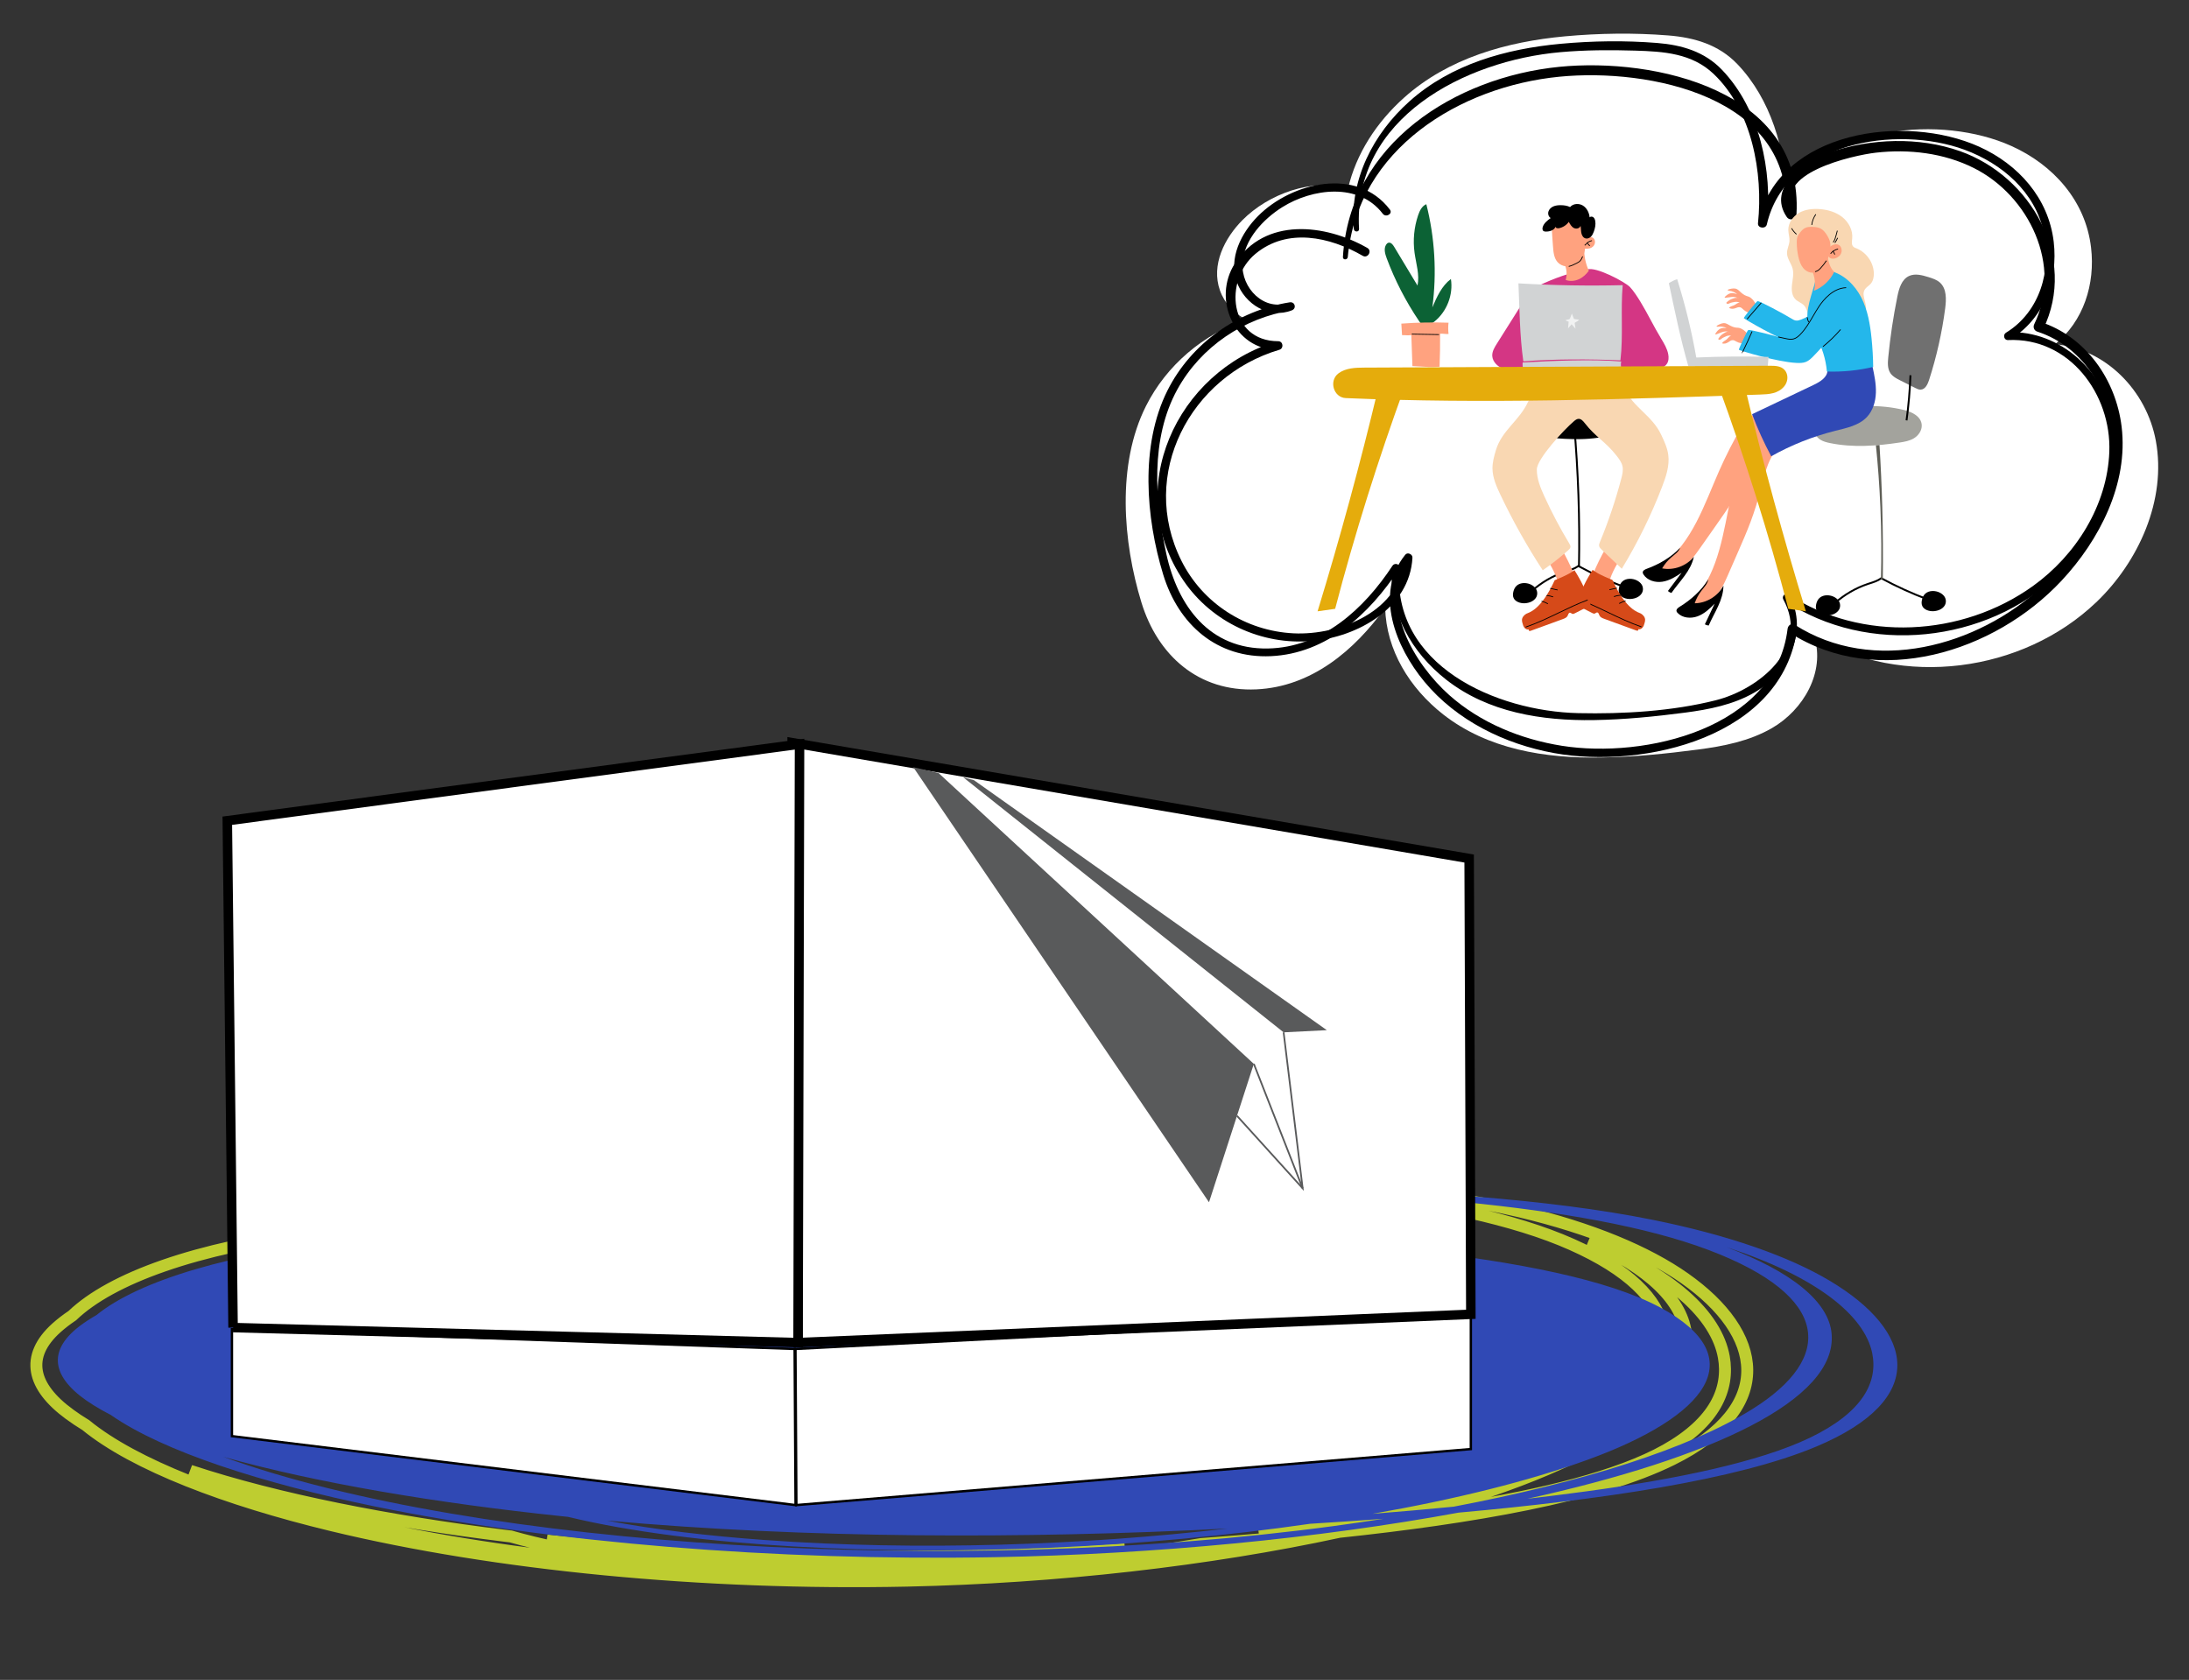 <?xml version="1.0" encoding="UTF-8"?>
<svg id="b" data-name="Ebene 2" xmlns="http://www.w3.org/2000/svg" xmlns:xlink="http://www.w3.org/1999/xlink" viewBox="0 0 732.534 562.252">
  <rect x="0" y="0" width="732.534" height="562.252" fill="#333333" stroke="none"/>
  <defs>
    <clipPath id="d">
      <rect width="732.534" height="562.252" fill="none"/>
    </clipPath>
  </defs>
  <g id="c" data-name="Cube neu">
    <g clip-path="url(#d)">
      <path id="e" data-name="vollfläche" d="M701.45,201.608c-24.736,23.567-64.875,28.727-94.315,11.442,3.687,11.882-3.551,24.524-14.205,30.669-7.542,4.34-16.176,6.04-24.69,7.148-10.79,1.426-21.716,2.504-32.597,2.671-18.529.303-37.741-2.716-52.688-14.417-11.215-8.802-19.076-21.504-19.424-35.723-10.304,14.356-24.736,26.496-43.113,27.33-19.273.88-32.992-11.275-38.454-29.106-6.238-20.366-8.286-46.148,1.502-65.679,6.905-13.779,19.257-24.113,33.644-29.015-4.006-1.806-7.314-5.372-8.862-9.727-3.035-8.544,1.563-17.528,7.542-23.552,8.726-8.786,23.43-14.128,35.312-10.516,2.702-11.715,9.606-22.262,18.772-30.457,14.812-13.263,34.388-18.711,53.812-20.517,11.382-1.047,23.142-1.214,34.539-.304,8.817.713,16.92,3.065,23.188,9.621,11.124,11.639,16.147,28.605,16.45,44.752,13.249-24.402,51.855-27.908,75.255-17.36,14.007,6.313,24.796,18.347,26.632,33.932,1.472,12.262-2.519,24.736-12.049,32.415,16.981,1.518,30.639,15.555,33.735,32.324,3.657,19.789-5.797,40.548-19.986,54.07Z" fill="#fff"/>
      <path id="f" data-name="grünes Rundes" d="M23.28,473.361c1.675,1.228,3.486,2.434,5.429,3.619,16.352,13.372,47.047,24.995,82.343,33.519,54.71,13.206,124.342,19.974,192.522,18.537,50.063-1.055,101.086-6.921,144.581-16.326,44.031-4.667,86.431-11.883,111.361-24.215,35.363-17.511,30.382-42.246,4.29-60.624-12.466-8.792-31.097-16.702-55.313-22.438-16.464-3.901-35.028-6.559-54.419-8.416-50.889-6.14-109.173-7.079-163.502-5.093-29.466.433-58.686,1.726-86.878,4.182-31.544,2.752-60.964,7.138-87.347,13.364-1.362.325-1.675.809-1.296,1.228-2.792.549-5.54,1.113-8.265,1.69-.335.036-.648.08-.961.116-40.211,5.006-68.582,15.344-81.605,27.812-1.989,1.344-3.775,2.716-5.339,4.125-10.633,9.572-8.243,19.685,4.4,28.918ZM376.289,518.532c-45.35,6.14-96.217,8.272-143.978,4.219-17.581-1.488-34.492-3.821-49.258-7.13,62.148,6.574,129.166,6.776,193.236,2.911ZM409.127,517.651c-116.187,18.407-266.577,8.365-345.479-25.385,29.331,9.709,67.174,17.049,105.151,21.73.693.086,1.408.173,2.1.253h.023c39.474,11.241,98.271,13.921,149.361,11.364,28.237-1.409,55.983-4.443,81.628-8.813,7.55-.556,15.213-1.163,22.92-1.835-5.138.946-10.388,1.842-15.704,2.687ZM576.875,454.203c1.876,10.641-2.882,21.773-19.48,31.135-15.75,8.878-41.53,15.12-69.498,19.577-6.01.961-12.131,1.864-18.341,2.723,57.122-14.809,96.506-36.156,94.696-60.464-.849-11.66-12.353-22.72-32.704-31.699,27.812,10.67,42.846,24.887,45.327,38.728ZM154.681,406.626c41.752-6.393,86.811-10.525,132.719-12.244,3.484-.058,6.992-.101,10.477-.137,31.342-.289,62.774.26,93.937,1.337,19.323.665,38.915,1.625,57.748,3.352,30.024,3.468,57.055,8.98,76.355,17.554,38.201,16.983,39.229,39.5,13.672,58.29-19.703,14.491-52.854,26.779-92.999,35.759-8.288.961-16.71,1.828-25.243,2.615,25.78-5.303,48.721-12.006,66.929-19.787,37.218-15.893,51.626-37.427,22.651-55.784-32.482-20.588-114.177-25.833-178.537-29.019-38.847-1.929-78.255-2.622-117.505-2.03-25.69.39-52.365,1.084-77.898,2.955,5.92-1.012,11.839-1.965,17.693-2.861Z" fill="none" stroke="#becd30" stroke-miterlimit="10" stroke-width="4"/>
      <path id="g" data-name="blaues Rundes" d="M31.304,470.321c1.801,1.122,3.748,2.224,5.837,3.307,17.581,12.218,50.583,22.838,88.532,30.626,58.822,12.066,133.688,18.25,206.992,16.937,53.826-.964,108.684-6.323,155.449-14.917,47.34-4.264,92.928-10.858,119.732-22.125,38.022-15.999,32.665-38.6,4.613-55.391-13.403-8.033-33.435-15.26-59.471-20.501-17.702-3.564-37.66-5.993-58.509-7.69-54.714-5.61-117.379-6.468-175.792-4.653-31.68.396-63.097,1.577-93.408,3.821-33.914,2.515-65.547,6.522-93.913,12.211-1.465.297-1.801.739-1.393,1.122-3.002.502-5.957,1.017-8.886,1.544-.36.033-.697.073-1.033.106-43.233,4.574-73.737,14.02-87.739,25.412-2.138,1.228-4.059,2.482-5.741,3.769-11.432,8.746-8.863,17.986,4.731,26.422ZM410.846,511.593c-48.758,5.61-103.449,7.558-154.8,3.855-18.903-1.36-37.084-3.491-52.96-6.514,66.819,6.006,138.875,6.191,207.76,2.66ZM446.153,510.788c-124.92,16.818-286.613,7.643-371.447-23.194,31.536,8.871,72.223,15.577,113.055,19.854.745.079,1.514.158,2.258.231h.025c42.441,10.27,105.657,12.719,160.588,10.383,30.36-1.287,60.191-4.06,87.764-8.053,8.118-.508,16.357-1.063,24.642-1.677-5.524.865-11.168,1.683-16.885,2.455ZM626.509,452.816c2.017,9.723-3.098,19.894-20.945,28.448-16.934,8.112-44.651,13.815-74.721,17.887-6.462.878-13.042,1.703-19.719,2.488,61.415-13.531,103.759-33.035,101.814-55.246-.912-10.653-13.282-20.759-35.162-28.963,29.902,9.749,46.067,22.739,48.734,35.386ZM172.582,409.345c44.891-5.841,93.336-9.617,142.695-11.188,3.746-.053,7.518-.092,11.265-.125,33.698-.264,67.492.238,100.998,1.221,20.776.607,41.84,1.485,62.088,3.062,32.281,3.168,61.343,8.205,82.095,16.039,41.072,15.518,42.178,36.091,14.7,53.259-21.184,13.241-56.827,24.468-99.989,32.672-8.911.878-17.966,1.67-27.14,2.389,27.717-4.845,52.383-10.97,71.959-18.079,40.015-14.521,55.507-34.197,24.354-50.969-34.923-18.811-122.758-23.603-191.956-26.514-41.767-1.762-84.136-2.396-126.337-1.855-27.621.356-56.301.99-83.753,2.7,6.365-.924,12.729-1.795,19.023-2.614Z" fill="#3049b5"/>
      <g id="h" data-name="Cube">
        <polygon points="266.506 503.741 492.206 484.999 492.206 439.891 266.197 451.492 266.506 503.741" fill="#fff" stroke="#000" stroke-miterlimit="10" stroke-width=".795"/>
        <polygon points="77.619 444.905 77.619 480.669 266.224 503.741 265.915 451.492 77.619 444.905" fill="#fff" stroke="#000" stroke-miterlimit="10" stroke-width=".795"/>
        <g id="i" data-name="c">
          <path d="M491.641,287.352c-75.515-12.927-151.029-25.854-226.544-38.78.655,66.934,1.312,133.868,1.967,200.801,75.047-3.161,150.094-6.321,225.142-9.482-.188-50.846-.376-101.693-.565-152.539Z" fill="#fff" stroke="#000" stroke-miterlimit="10" stroke-width="3.178"/>
          <path d="M77.995,444.34c63.024,1.679,126.048,3.358,189.072,5.037.165-66.77.329-133.54.494-200.309-63.831,8.541-127.662,17.081-191.493,25.622.642,56.55,1.284,113.101,1.927,169.651Z" fill="#fff" stroke="#000" stroke-miterlimit="10" stroke-width="3.178"/>
          <g>
            <path d="M305.626,256.78c32.986,48.538,65.974,97.076,98.96,145.615l9.364-28.921,5.635-17.4c-35.166-32.445-70.331-64.891-105.497-97.336-2.82-.651-5.643-1.304-8.463-1.955v-.003Z" fill="#595a5b"/>
            <path d="M322.348,260.172c35.734,28.449,71.468,56.901,107.204,85.349l14.46-.728c-39.367-27.893-78.733-55.789-118.1-83.681-1.187-.312-2.374-.625-3.564-.937v-.003Z" fill="#595a5b"/>
            <polyline points="413.95 373.471 435.927 397.73 429.552 345.522" fill="none" stroke="#595a5b" stroke-miterlimit="10" stroke-width=".572"/>
            <line x1="419.585" y1="356.071" x2="435.927" y2="397.73" fill="none" stroke="#595a5b" stroke-miterlimit="10" stroke-width=".572"/>
          </g>
        </g>
      </g>
      <g>
        <g id="j" data-name="große Wolke">
          <path d="M451.027,86.024c3.269-36.154,37.49-57.065,70.798-60.346,30.012-2.956,78.159,6.632,75.847,46.034,1.089-.295,2.178-.59,3.266-.885-8.585-12.704,19.249-18.867,26.795-19.726,11.107-1.263,22.734.091,32.803,5.139,18.551,9.302,29.721,32.727,20.221,52.243-.497,1.021-.085,2.159,1.025,2.519,16.064,5.208,25.579,21.598,25.282,38.056-.326,18.079-10.667,35.2-23.653,47.209-21.783,20.144-56.451,29.69-82.831,12.83-1.111-.71-2.239.257-2.372,1.361-4.04,33.435-47.832,43.554-75.531,39.156-13.738-2.181-27.243-7.676-37.711-16.985-11.373-10.114-24.16-30.611-12.708-44.994-.798-.33-1.595-.661-2.393-.991-.755,17.776-21.636,26.096-36.996,25.328-15.985-.8-30.361-9.948-37.527-24.315-14.371-28.813,2.911-61.712,32.789-70.592,1.561-.464,1.284-2.862-.388-2.863-16.415-.014-18.307-20.381-7.618-29.243,10.649-8.829,24.902-5.726,35.905.657,1.703.988,3.248-1.66,1.541-2.637-14.063-8.048-34.268-10.385-44.319,5.191-7.626,11.817-.337,28.957,14.491,28.947-.129-.954-.258-1.909-.388-2.863-33.65,10.056-51.991,49.695-31.279,80.105,9.522,13.98,26.12,21.648,42.962,20.177,15.195-1.327,32.73-11.023,33.631-27.891.061-1.146-1.627-1.941-2.393-.991-10.532,13.071-3.104,31.033,6.361,42.469,10.808,13.059,26.935,20.929,43.416,23.927,30.093,5.473,76.688-5.404,81.31-41.591-.791.454-1.582.908-2.372,1.361,29.292,18.743,68.448,6.553,90.875-17.446,12.698-13.588,22.433-32.481,20.123-51.556-1.907-15.744-11.952-30.153-27.293-35.123.342.839.683,1.679,1.025,2.518,11.608-23.862-4.11-51.24-27.778-59.609-13.859-4.901-29.74-4.286-43.594.343-8.288,2.769-21.176,11.686-14.435,21.648.984,1.454,3.163.888,3.266-.885,2.405-41.45-47.419-52.531-79.353-49.345-34.867,3.479-70.18,25.697-72.424,63.656-.062,1.054,1.533,1.029,1.626,0h0Z"/>
          <path d="M454.8,76.63c-2.165-37.152,35.539-56.34,67.356-59.167,8.3-.737,16.652-.775,24.975-.523,9.578.29,19.027.866,26.326,7.806,12.821,12.191,16.617,33.126,14.844,49.962-.179,1.695,2.586,2.041,2.962.401,6.327-27.599,43.422-33.384,66.176-24.982,12.538,4.629,23.592,14.099,26.48,27.615,2.7,12.636-1.222,26.64-12.636,33.615-1.072.655-.687,2.527.667,2.462,20.527-.987,34.663,18.148,33.917,37.441-.694,17.941-11.221,34.6-25.588,44.905-23.697,16.998-57.247,18.834-81.838,2.775-1.065-.695-2.238.65-1.674,1.674,9.035,16.419-8.35,30.161-22.569,33.756-14.565,3.683-31.035,4.65-46.023,4.316-27.43-.61-62.616-15.89-59.898-48.76.106-1.284-1.657-1.542-2.267-.614-9.472,14.42-23.515,27.407-41.73,27.736-19.476.352-30.157-14.143-33.973-31.661-3.878-17.805-5.397-38.569,3.699-55.074,7.888-14.313,22.287-23.934,38.319-26.451-.246-.89-.491-1.781-.737-2.671-8.484,3.344-16.331-4.803-15.774-13.149.527-7.896,6.907-14.695,13.281-18.696,10.045-6.305,25.621-8.332,33.636,2.189,1.061,1.393,3.457.021,2.381-1.391-10.96-14.395-32.881-9.16-44.139,2.184-5.602,5.645-9.914,14.074-7.065,22.079,2.66,7.474,10.808,12.456,18.416,9.455,1.667-.657,1.032-2.95-.737-2.671-17.379,2.733-32.992,13.721-40.921,29.546-9.176,18.313-7.251,42.488-1.403,61.588,5.12,16.724,17.979,28.118,36.05,27.292,18.699-.855,33.037-14.175,42.797-29.077-.756-.205-1.511-.409-2.267-.614-1.217,14.963,6.545,28.49,18.123,37.564,14.007,10.978,32.03,13.798,49.394,13.522,10.205-.163,20.454-1.175,30.569-2.502,7.993-1.048,16.09-2.633,23.152-6.704,11.109-6.404,18.249-20.328,11.798-32.426-.558.558-1.116,1.116-1.674,1.674,27.846,18.559,67.533,14.221,91.635-8.746,13.308-12.681,22.179-32.135,18.744-50.701-3.148-17.011-17.895-31.048-35.636-30.43l.667,2.462c11.34-6.805,16.169-19.881,14.643-32.741-1.734-14.607-11.838-25.894-24.975-31.815-24.532-11.057-66.904-5.646-73.93,25.226.987.134,1.975.267,2.962.401,1.833-17.626-2.423-38.119-15.032-51.31-5.876-6.147-13.473-8.353-21.745-9.02-10.69-.861-21.71-.706-32.383.287-18.214,1.693-36.572,6.803-50.467,19.229-12.157,10.872-20.073,26.203-18.639,42.736.096,1.108,1.817,1.135,1.751,0h0Z"/>
        </g>
        <g id="k" data-name="Menschen">
          <path d="M637.163,137.22c-8.049-1.938-16.585-1.718-24.614.635-2.431.713-5.207,2.079-5.632,4.719-.299,1.861.81,3.72,2.336,4.642.955.577,2.047.851,3.131,1.075,7.632,1.578,15.554.996,23.3-.175,1.667-.252,3.376-.547,4.841-1.451,1.465-.904,2.651-2.559,2.575-4.343-.124-2.934-3.254-4.457-5.937-5.103Z" fill="#a3a39d"/>
          <path d="M645.351,92.747c-2.139-.664-4.523-1.316-6.545-.354-2.458,1.169-3.322,4.177-3.864,6.845-1.369,6.736-2.39,13.543-3.055,20.385-.175,1.795-.287,3.751.713,5.252.77,1.155,2.066,1.826,3.306,2.45,1.68.845,3.36,1.689,5.04,2.534.562.283,1.155.572,1.784.551,1.518-.052,2.345-1.756,2.811-3.201,2.524-7.818,4.335-15.867,5.403-24.013.396-3.022.516-6.549-1.737-8.602-1.062-.968-2.483-1.421-3.855-1.847Z" fill="#707070"/>
          <path d="M649.39,198.49c-1.553-.918-3.846-.975-5.134.227-.581.542-.902,1.27-1.077,2.005-.169.706-.209,1.465.108,2.129.589,1.233,2.261,1.788,3.755,1.713,1.523-.076,3.088-.75,3.775-1.972.505-.898.466-2.026-.102-2.894-.321-.492-.794-.895-1.325-1.208Z"/>
          <path d="M638.323,140.736l-.623-.085c.678-4.979,1.117-10.048,1.304-15.068l.628.023c-.187,5.04-.628,10.13-1.309,15.129Z"/>
          <path d="M613.392,203.254c-.425-.477-.098-1.154.414-1.614,3.211-2.879,7.07-5.124,11.159-6.491.244-.082.49-.161.737-.24,1.277-.411,2.597-.835,3.65-1.636l.162-.123.178.097c4.994,2.716,10.225,5.102,15.549,7.091l-.22.589c-5.289-1.976-10.487-4.342-15.453-7.032-1.105.786-2.409,1.206-3.673,1.612-.244.078-.488.157-.73.238-4.008,1.341-7.79,3.541-10.939,6.363-.271.243-.487.59-.365.728l-.469.418Z"/>
          <path d="M614.007,199.916c-1.553-.917-3.846-.975-5.134.227-.581.542-.902,1.27-1.077,2.005-.169.706-.209,1.465.108,2.129.589,1.233,2.261,1.788,3.755,1.713,1.523-.076,3.088-.751,3.775-1.972.505-.899.466-2.026-.102-2.894-.321-.492-.795-.895-1.325-1.208Z"/>
          <path d="M630.072,193.8l-.629-.012c.202-7.501.174-15.484-.177-23.894-.306-7.309-.828-14.27-1.501-20.852.399-.033.798-.066,1.196-.099.419,6.768.738,13.748.933,20.93.224,8.235.273,16.217.178,23.927Z" fill="#5e5e56"/>
          <g>
            <path d="M512.641,195.83c-1.553-.918-3.846-.975-5.134.227-.581.542-.902,1.27-1.077,2.005-.169.706-.209,1.465.108,2.129.589,1.233,2.261,1.787,3.755,1.713,1.523-.076,3.088-.751,3.775-1.972.505-.899.466-2.026-.102-2.894-.321-.492-.794-.895-1.325-1.208Z"/>
            <path d="M548.024,194.404c-1.553-.917-3.846-.975-5.134.227-.581.542-.902,1.27-1.077,2.005-.169.706-.209,1.465.108,2.129.589,1.233,2.261,1.788,3.755,1.713,1.523-.076,3.088-.75,3.775-1.972.505-.898.466-2.026-.102-2.894-.321-.491-.794-.895-1.325-1.208Z"/>
            <path d="M528.706,189.715l-.629-.012c.314-15.867-.239-31.93-1.642-47.741l.626-.055c1.405,15.834,1.958,31.919,1.644,47.808Z"/>
            <path d="M512.026,199.168c-.425-.477-.098-1.154.414-1.614,3.211-2.879,7.069-5.123,11.159-6.491.244-.082.49-.161.738-.24,1.276-.411,2.597-.835,3.65-1.636l.162-.123.178.097c4.994,2.716,10.225,5.102,15.549,7.091l-.22.589c-5.289-1.976-10.487-4.342-15.453-7.032-1.105.786-2.409,1.206-3.673,1.612-.244.079-.489.157-.731.238-4.008,1.341-7.791,3.541-10.938,6.363-.271.243-.487.59-.365.728l-.469.418Z"/>
            <path d="M544.197,136.017c-3.132-2.501-7.24-3.422-11.233-3.763-4.255-.363-8.558-.15-12.756.632-2.592.483-5.177,1.195-7.456,2.522-2.186,1.272-4.203,3.527-3.818,6.027.265,1.721,1.646,3.105,3.224,3.84,1.578.735,3.346.929,5.079,1.1,8.515.839,17.407,1.297,25.335-1.923,1.757-.714,3.635-1.843,3.997-3.705.354-1.822-.922-3.572-2.372-4.73Z"/>
          </g>
          <path d="M579.298,166.023c-2.579,11.858-3.98,24.748-11.873,33.967-.547.639-1.058,1.762-.316,2.16.205.11.449.11.681.098,2.106-.103,4.171-.924,5.774-2.295,2.197-1.879,3.424-4.623,4.583-7.272l3.526-8.065c1.447-3.31,2.896-6.622,4.162-10.006,1.304-3.485,2.414-7.043,3.345-10.645.737-2.851,1.366-5.744,2.462-8.478,1.228-3.064,3.016-5.866,4.794-8.647.622-.974,1.245-1.948,1.867-2.921-3.618-1.229-7.267-2.374-10.92-3.507-3.452,8.275-6.18,16.848-8.085,25.61Z" fill="#ffa27f"/>
          <path d="M567.115,201.916c.509-1.492,1.263-2.9,2.223-4.151.921-1.199,2.074-2.343,2.324-3.835-2.368,3.774-5.755,6.814-9.554,9.142-.568.348-1.237.873-1.069,1.517.056.214.201.393.354.554,1.65,1.735,4.439,1.962,6.686,1.136,2.247-.826,4.059-2.514,5.721-4.236-1.093,2.304-2.186,4.608-3.279,6.913.388.232.83.373,1.28.408,1.939-4.459,4.919-8.505,4.94-13.367-1.812,3.521-5.668,5.891-9.627,5.919Z"/>
          <g>
            <path d="M583.052,142.478c-2.882,4.905-5.484,9.972-7.777,15.18-4.97,11.288-8.96,23.863-18.877,31.282-.386.288-.621.765-.522,1.237.112.533.521.629.904.687,2.085.318,4.272-.074,6.116-1.098,2.528-1.403,4.277-3.848,5.94-6.213l5.063-7.2c2.078-2.955,4.157-5.912,6.072-8.976,1.973-3.155,3.769-6.42,5.399-9.765,1.29-2.647,2.483-5.357,4.101-7.817,1.814-2.758,4.124-5.147,6.42-7.519.804-.83,1.608-1.66,2.412-2.491-.52-.303-1.041-.605-1.563-.904-4.78-2.745-10.897-1.155-13.689,3.597Z" fill="#ffa27f"/>
            <path d="M556.219,190.232c.796-1.361,1.815-2.591,3.006-3.624,1.142-.992,2.499-1.883,3.042-3.295-3.073,3.227-6.997,5.53-11.184,7.055-.626.228-1.386.609-1.35,1.274.012.221.119.425.236.613,1.271,2.029,3.959,2.807,6.326,2.445,2.366-.362,4.478-1.655,6.451-3.011-1.53,2.04-3.06,4.08-4.591,6.121.334.305.739.531,1.174.655,2.789-3.984,6.515-7.354,7.504-12.115-2.477,3.089-6.728,4.643-10.614,3.882Z"/>
          </g>
          <path d="M611.562,124.011c-.092,2.351-2.524,3.805-4.649,4.817-6.862,3.267-13.724,6.535-20.585,9.802,1.818,4.829,3.957,9.537,6.399,14.082,6.742-3.784,13.991-6.664,21.492-8.537,3.759-.939,7.833-1.762,10.503-4.571,2.047-2.153,2.937-5.201,3.034-8.171.096-2.969-.527-5.909-1.146-8.815-5.025.353-10.042.817-15.047,1.392Z" fill="#3049b5"/>
          <path d="M584.087,110.971c-.398-.395-.861-.716-1.365-.957-.26-.124-.53-.23-.807-.281-.293-.054-.587-.044-.881-.071-.893-.083-1.752-.502-2.557-.961-.324-.184-.649-.379-1.003-.477-.873-.242-1.714.146-2.461.524-.245.124-.506.265-.605.518.254.14.549.088.822.056.842-.097,1.78.086,2.586.473-.654-.04-1.325-.066-1.916.142-.844.297-1.392,1.014-1.86,1.759-.08.127.067.293.215.246.7-.223,1.351-.563,2.053-.786.683-.217,1.242-.306,1.921-.147.157-.002.312.039.511.155-.18-.069-.348-.117-.511-.155-.151.002-.305.044-.502.1-.193.055-.368.149-.537.247-1.1.638-1.396.927-2.129,1.942-.134.185.067.468.305.431.546-.085.589-.266,1.042-.58.371-.257.553-.245.949-.467.595-.334,1.284-.452,2.008-.341-.686.164-1.056.822-1.572,1.263-.512.438-1.217.699-1.539,1.289.734.302,1.525.027,2.125-.372.476-.317.957-.73,1.568-.67.397.039.762.273,1.122.472.924.509,2.096.805,2.896.288.153-.099.337-.292.528-.497.705-.756.678-1.983-.106-2.832-.096-.104-.197-.208-.301-.311Z" fill="#ffa27f"/>
          <path d="M621.272,83.133c-.378-.151-.78-.285-1.071-.57-.699-.682-.457-1.824-.368-2.796.249-2.71-1.183-5.404-3.311-7.1-2.128-1.696-4.866-2.485-7.58-2.688-2.366-.176-4.836.09-6.899,1.262-2.063,1.173-3.638,3.377-3.596,5.749.022,1.239.467,2.454.383,3.69-.094,1.389-.85,2.688-.822,4.08.038,1.849,1.429,3.386,1.889,5.178.441,1.72-.005,3.523-.211,5.287-.206,1.764-.085,3.761,1.191,4.996.851.823,2.091,1.172,2.884,2.052.772.857.986,2.062,1.444,3.12.933,2.158,3.029,3.77,5.353,4.12,2.325.35,4.802-.574,6.329-2.362.237-.278.462-.582.781-.759.547-.303,1.219-.163,1.84-.083,1.884.243,4.145-.427,4.769-2.221.802-2.307-1.525-5.053-.268-7.147.483-.805,1.385-1.258,2.005-1.963.826-.942,1.083-2.264,1.052-3.516-.09-3.58-2.469-6.999-5.794-8.328Z" fill="#f9d7b2"/>
          <path d="M622.88,99.616c-2.139-4.189-5.794-7.804-10.359-8.936-1.461-.362-3.095-.44-4.385.336-1.714,1.032-.136.745-.562,2.7-.858,3.945-3.818,10.619-2.351,14.379.606,1.553,1.569,2.936,2.402,4.38,2.088,3.622,3.372,7.705,3.732,11.871,5.202.179,10.429-.341,15.494-1.541-.045-3.202-.23-6.401-.554-9.587-.476-4.679-1.28-9.415-3.418-13.604Z" fill="#24b7eb"/>
          <path d="M533.187,191.95c-.043.107-.087.228-.038.335.034.074.106.125.175.171,1.583,1.06,3.298,1.93,5.093,2.583.936-3.474,2.856-6.589,4.754-9.652-1.992-.436-3.939-1.084-5.797-1.926-1.597,2.727-2.997,5.566-4.188,8.489Z" fill="#ffa27f"/>
          <path d="M549.092,205.344c-.759-.445-4.832-.975-9.519-11.243,0,0-4.922-1.912-6.602-3.37-2.194,3.437-4.044,7.208-5.285,11.084-.048.151-.097.311-.059.467.062.262.335.419.581.544,1.546.786,3.091,1.573,4.637,2.359.243.123.513.251.775.189.311-.074.53-.4.852-.393.483.01.588.656.806,1.08.289.561.949.829,1.552,1.049,3.548,1.294,7.096,2.588,10.643,3.882.209.076.448.152.645.057.197-.095.224-.447.006-.495.556.209,1.195-.072,1.562-.514.367-.443.523-1.014.671-1.567.094-.354.189-.714.173-1.082-.038-.852-.679-1.601-1.437-2.046Z" fill="#d64a19"/>
          <path d="M549.263,209.935c-3.817-1.305-7.513-3.082-11.087-4.8-3.138-1.508-6.382-3.068-9.694-4.301l.092-.248c3.323,1.238,6.574,2.8,9.716,4.311,3.567,1.714,7.256,3.488,11.058,4.788l-.086.25Z"/>
          <polygon points="538.629 197.498 538.572 197.239 541.05 196.697 541.107 196.955 538.629 197.498"/>
          <path d="M540.133,199.805l-.084-.251c.655-.22,1.336-.375,2.027-.458l.05-.006.041.029c.119.084.163.249.099.377l-.236-.118s.002-.006.002-.01c-.647.084-1.285.231-1.899.437Z"/>
          <path d="M541.904,202.109l-.128-.231c.684-.378,1.414-.677,2.17-.888l.071.254c-.737.206-1.448.497-2.114.865Z"/>
          <path d="M522.467,183.552c-1.857.843-3.805,1.49-5.796,1.927,1.897,3.063,3.818,6.178,4.754,9.652,1.794-.653,3.51-1.523,5.093-2.583.069-.046.141-.097.175-.171.049-.107.006-.228-.037-.335-1.191-2.923-2.591-5.762-4.188-8.49Z" fill="#ffa27f"/>
          <path d="M526.871,190.823c-1.68,1.458-6.602,3.37-6.602,3.37-4.686,10.269-8.76,10.799-9.519,11.243-.759.445-1.399,1.193-1.437,2.046-.016.368.079.728.173,1.082.147.553.304,1.124.67,1.567.367.443,1.006.724,1.562.514-.218.048-.191.399.006.495.197.095.436.02.645-.057,3.548-1.294,7.095-2.588,10.643-3.881.604-.22,1.264-.488,1.552-1.049.218-.424.323-1.07.806-1.08.322-.007.541.32.852.393.262.062.532-.065.775-.188,1.546-.786,3.091-1.573,4.637-2.359.246-.125.519-.282.581-.544.037-.156-.011-.316-.059-.467-1.242-3.876-3.091-7.647-5.286-11.084Z" fill="#d64a19"/>
          <path d="M510.579,210.026l-.086-.25c3.803-1.3,7.491-3.073,11.058-4.788,3.143-1.511,6.393-3.073,9.716-4.311l.092.248c-3.312,1.233-6.557,2.793-9.694,4.301-3.574,1.718-7.27,3.495-11.087,4.8Z"/>
          <rect x="519.87" y="195.921" width=".264" height="2.536" transform="translate(216.174 662.994) rotate(-77.652)"/>
          <path d="M519.709,199.897c-.613-.206-1.252-.354-1.898-.438,0,.004,0,.008,0,.008l-.235.12c-.064-.128-.02-.294.099-.377l.041-.029.05.006c.691.085,1.373.239,2.027.459l-.084.251Z"/>
          <path d="M517.939,202.201c-.664-.367-1.375-.658-2.114-.865l.071-.254c.758.213,1.489.511,2.17.889l-.128.231Z"/>
          <path d="M555.846,145.383c-3.002-6.304-9.245-9.005-12.248-15.309-.21-.441-.443-.907-.864-1.153-.375-.219-.833-.222-1.267-.22-10.239.066-13.815.339-24.028,1.068-1,.071-2.028.153-2.926.599-1.55.77-2.396,2.448-3.11,4.025-2.905,6.418-8.798,9.553-10.817,16.302-.593,1.981-1.151,4.006-1.136,6.073.023,3.075,1.305,5.987,2.623,8.765,4.153,8.753,8.901,17.223,14.2,25.333,2.975-2.067,5.827-4.31,8.538-6.713.327-.29.673-.62.733-1.053.058-.423-.173-.826-.393-1.191-3.073-5.084-5.852-10.344-8.32-15.748-1.309-2.867-2.553-5.876-2.542-9.028.012-3.553,9.175-13.412,12.459-16.179.432-.364.911-.736,1.475-.767.871-.048,1.548.71,2.082,1.399,3.698,4.767,7.001,6.209,10.698,10.976.821,1.058,1.664,2.163,1.952,3.471.3,1.364-.04,2.778-.395,4.129-1.898,7.211-4.282,14.294-7.129,21.185-.186.451-.379.937-.281,1.415.1.487.479.861.839,1.203,2.246,2.132,4.492,4.263,6.739,6.395,5.31-8.729,9.833-17.937,13.498-27.475,1.312-3.416,2.533-7.036,2.046-10.663-.324-2.409-1.382-4.648-2.427-6.842Z" fill="#f9d7b2"/>
          <g>
            <path d="M611.399,78.737c-.553-.893-1.217-1.757-2.12-2.238-.804-.428-1.729-.516-2.628-.557-.868-.04-1.771-.035-2.56.351-.667.327-1.195.9-1.669,1.493-.383.48-.749.993-.942,1.586-.174.535-.201,1.11-.203,1.676-.008,1.66.175,3.321.544,4.935.3,1.315.74,2.63,1.566,3.665.826,1.035,2.099,1.749,3.373,1.581.637-.084,1.231-.378,1.789-.71.626-.373,1.228-.803,1.728-1.348,1.191-1.299,1.703-3.122,2.031-4.895.192-1.035.335-2.107.131-3.139-.172-.866-.58-1.66-1.039-2.401Z" fill="#ffa27f"/>
            <path d="M615.287,81.951c-.719-.375-1.592-.161-2.303.231-1.447.796-1.467,2.148-1.548,3.664.049.033.097.069.146.103l.195-.335c.06.139.135.269.228.386.481.601,1.336.683,2.053.494.932-.246,1.801-.926,2.123-1.895.322-.968-.031-2.199-.894-2.649Z" fill="#ffa27f"/>
            <path d="M606.634,90.173c-.102.073-.213.159-.233.283-.015.092.023.183.059.268.885,2.071,1.193,4.439.555,6.599,2.942-1.159,5.417-3.461,6.786-6.312-1.366-1.291-1.845-3.237-2.262-5.07-1.507,1.551-3.15,2.969-4.904,4.232Z" fill="#ffa27f"/>
          </g>
          <path d="M612.693,84.986l-.207-.164c.647-.816,1.563-1.39,2.58-1.616l.058.258c-.958.213-1.82.754-2.43,1.523Z"/>
          <rect x="613.572" y="83.913" width=".264" height="1.349" transform="translate(27.137 283.905) rotate(-26.616)"/>
          <path d="M619.524,96.686c-.355-.176-.774-.159-1.166-.105-1.539.212-2.967.92-4.285,1.742-6.14,3.825-7.439,10.506-13.369,14.648-.502.351-1.041.695-1.65.763-.558.062-1.113-.114-1.647-.289-2.585-.845-11.862-3.264-12.37-2.978-.384.216-3.244,6.398-3.14,6.609.085.173,12.823,4.099,19.257,4.388,1.076.048,2.187.061,3.186-.341.999-.401,1.792-1.179,2.544-1.949,4.388-4.495,8.337-9.419,11.772-14.679,1.353-2.072,2.666-4.654,1.641-6.907-.167-.368-.41-.724-.772-.904Z" fill="#24b7eb"/>
          <path d="M587.121,101.055c-.293-.478-.666-.9-1.099-1.253-.223-.182-.46-.349-.718-.464-.272-.122-.56-.182-.839-.278-.847-.292-1.583-.903-2.257-1.54-.271-.256-.541-.522-.861-.701-.791-.442-1.7-.264-2.515-.074-.268.062-.555.137-.711.359.214.196.513.215.785.25.841.106,1.709.505,2.401,1.073-.626-.194-1.272-.378-1.895-.316-.89.088-1.593.656-2.224,1.268-.107.104-.004.301.151.29.733-.05,1.446-.226,2.181-.277.715-.049,1.279-.003,1.901.312.153.035.294.112.46.272-.159-.11-.31-.196-.46-.272-.147-.034-.306-.03-.511-.022-.201.008-.393.057-.581.113-1.22.359-1.576.57-2.528,1.383-.174.149-.046.471.195.491.551.047.636-.119,1.15-.316.421-.162.595-.107,1.033-.229.657-.184,1.354-.135,2.031.144-.706-.003-1.22.548-1.826.855-.601.304-1.348.39-1.8.888.642.468,1.475.388,2.153.142.538-.195,1.103-.482,1.682-.28.376.131.675.446.979.725.777.713,1.845,1.279,2.745.966.173-.06.396-.204.631-.358.864-.567,1.129-1.766.568-2.776-.069-.124-.143-.249-.219-.374Z" fill="#ffa27f"/>
          <path d="M612.225,104.202c-.236-.962-.631-2.097-.903-3.243-2.534,2.253-4.998,4.604-8.532,5.977-.571.222-1.177.429-1.784.351-.557-.072-1.054-.375-1.532-.671-2.311-1.433-10.751-5.982-11.313-5.824-.424.118-4.668,5.447-4.617,5.677.042.188,11.487,7.021,17.669,8.826,1.033.302,2.111.577,3.176.424,1.066-.153,2.021-.72,2.934-1.29,2.066-1.29,4.082-2.661,6.044-4.104-.077-.404-.155-.809-.234-1.213-.321-1.63-.513-3.296-.909-4.908Z" fill="#24b7eb"/>
          <path d="M599.286,113.686c-.659,0-1.315-.144-1.917-.275l-2.331-.511.057-.258,2.331.511c.855.187,1.824.4,2.722.166.883-.23,1.608-.875,2.141-1.411,1.783-1.795,3.089-4.035,4.351-6.2.631-1.083,1.285-2.203,1.991-3.259,1.535-2.293,4.768-6.159,9.174-6.296l.008.264c-4.288.132-7.456,3.927-8.963,6.178-.702,1.049-1.353,2.166-1.983,3.245-1.27,2.18-2.584,4.434-4.392,6.253-.556.56-1.316,1.234-2.261,1.481-.307.08-.618.111-.928.111Z"/>
          <path d="M605.181,107.866c-.293-.505-.475-1.08-.526-1.663l.263-.023c.048.545.217,1.081.492,1.553l-.229.133Z"/>
          <path d="M582.727,118.379l.39-.798c1.073-2.197,2.113-4.452,3.09-6.7l.242.105c-.94,2.164-1.938,4.333-2.968,6.451l.066.062-.82.88Z"/>
          <rect x="583.427" y="103.938" width="7.205" height=".264" transform="translate(123.071 478.472) rotate(-48.956)"/>
          <path d="M607.443,91.074l-.085-.25c.288-.098.586-.199.848-.351.359-.208.661-.516.915-.789.726-.778,1.39-1.623,1.972-2.513l.221.145c-.591.903-1.264,1.76-2,2.549-.267.287-.586.612-.976.837-.285.165-.596.27-.896.372Z"/>
          <path d="M601.086,78.495c-.66-.583-1.222-1.263-1.668-2.021l.228-.134c.432.734.975,1.392,1.615,1.956l-.175.199Z"/>
          <path d="M613.566,81.183l-.206-.165c.492-.615.712-1.43.906-2.148l.458-1.695.255.069-.458,1.695c-.201.744-.429,1.587-.956,2.245Z"/>
          <path d="M614.143,81.346l-.22-.147c.349-.52.656-1.073.913-1.643l.241.108c-.263.583-.577,1.149-.934,1.681Z"/>
          <path d="M610.125,116.117l-.167-.205c2.116-1.727,4.095-3.647,5.882-5.709l.2.173c-1.798,2.074-3.787,4.005-5.915,5.741Z"/>
          <path d="M606.427,75.307l-.262-.03c.149-1.3.625-2.554,1.375-3.627l.217.152c-.725,1.037-1.185,2.249-1.329,3.506Z"/>
          <path d="M555.881,113.314c-2.518-4.153-4.407-8.175-6.925-12.328-.848-1.398-2.386-3.788-3.536-4.95-1.682-1.699-11.385-6.905-14.252-5.84-2.127.79-4.334.875-6.501,1.55-2.63.819-5.211,1.793-7.726,2.916-1.499.669-2.996,1.406-4.219,2.5-1.24,1.109-2.144,2.537-3.031,3.944-2.933,4.654-5.866,9.307-8.799,13.961-.792,1.256-1.614,2.625-1.515,4.107.068,1.015.578,1.968,1.285,2.701,2.206,2.286,5.796,2.313,8.971,2.183,2.979-.122,5.958-.244,8.937-.366,11.443-.468,22.767.15,34.216-.128,1.848-.045,3.985-.247,5.019-1.779.63-.934.667-2.155.452-3.26-.367-1.884-1.38-3.569-2.375-5.21Z" fill="#d43684"/>
          <g>
            <path d="M479.325,102.88c1.527-11.5.839-23.291-2.015-34.536-1.463.597-2.233,2.187-2.74,3.683-1.366,4.032-1.778,8.383-1.195,12.6.506,3.656,1.748,7.345.982,10.955-2.615-4.345-5.229-8.69-7.844-13.035-.426-.708-1.098-1.522-1.893-1.299-.328.092-.583.353-.766.64-.853,1.339-.356,3.093.2,4.58,2.76,7.379,6.396,14.431,10.807,20.959.26.384.53.775.906,1.047,1.255.907,3.023.131,4.233-.836,4.174-3.336,6.367-8.984,5.537-14.262-3.065,2.299-4.702,5.983-6.213,9.503Z" fill="#0c6235"/>
            <path d="M484.739,108.007c-5.266-.183-10.542-.08-15.797.308.08,1.285.16,2.571.241,3.856,1.117-.028,1.825.152,3.111-.016.079,3.411.284,6.963.363,10.375,2.824.171,6.261.414,9.084.217.146-3.681.206-7.365.178-11.048.943-.103,1.886.18,2.828.078-.151-1.121-.154-2.648-.008-3.77Z" fill="#ffa27f"/>
            <rect x="476.872" y="107.351" width=".264" height="9.114" transform="translate(357.025 586.946) rotate(-89.029)"/>
          </g>
          <path d="M567.652,119.659c-1.565-8.859-3.701-17.618-6.39-26.203-.99.297-1.933.75-2.784,1.336,1.935,9.082,3.93,18.865,6.519,27.783,8.76.425,17.797-.089,26.567,0,.089-1.038.178-2.077.267-3.115-8.059-.231-16.126-.164-24.179.199Z" fill="#d1d3d4"/>
          <g>
            <g>
              <path d="M508.137,94.839c.374,8.729.418,17.455,1.632,26.107,9.946-.803,22.527-.796,32.495-.337.992-8.31.023-16.831.762-25.167-11.631.278-23.274.077-34.888-.603Z" fill="#d1d3d4"/>
              <path d="M509.556,121.31c-.076.663-.034,1.339.123,1.987,9.794-.344,23.014-.534,32.814-.408-.121-.629-.107-1.283.04-1.906-9.827-.83-23.13-.212-32.977.327Z" fill="#d1d3d4"/>
            </g>
            <path d="M527.131,107.947c.508-.235.971-.565,1.361-.967-.51-.058-1.021-.116-1.531-.173-.074-.008-.152-.018-.211-.064-.059-.046-.088-.119-.115-.188-.206-.536-.411-1.072-.617-1.607-.205.533-.409,1.066-.614,1.598-.029.076-.061.156-.122.21-.06.053-.14.074-.216.094-.407.106-.814.212-1.221.318.325.237.7.404,1.093.487-.066.752-.132,1.503-.198,2.255.392-.458.783-.917,1.175-1.375.442.5.883,1,1.325,1.5-.093-.6-.185-1.2-.278-1.8-.008-.053-.016-.109.005-.158.028-.066.1-.1.165-.13Z" fill="#f1f2f2"/>
          </g>
          <path d="M592.372,122.413c-33.195.152-66.391.304-99.586.457-12.054.055-24.107.111-36.161.166-2.982.014-6.161.089-8.628,1.863-.025.018-.049.036-.074.054-3.327,2.482-1.657,8.109,2.41,8.285,46.219,1.999,92.498.409,138.724-1.182,2.908-.1,6.035-.274,8.073-2.812,1.058-1.318,1.362-3.217.553-4.727-1.07-1.997-3.332-2.112-5.311-2.102Z" fill="#e5ac0c"/>
          <path d="M461.196,130.026c-6.009,25.181-12.776,50.065-20.28,74.579,1.961-.278,3.921-.556,5.882-.834,6.637-25.408,14.446-50.103,23.291-74.383-2.856,1.053-5.93.943-8.892.638Z" fill="#e5ac0c"/>
          <path d="M575.155,129.388c8.845,24.28,16.654,48.975,23.291,74.383,1.961.278,3.921.556,5.882.834-7.505-24.514-14.271-49.398-20.28-74.579-2.963.305-6.036.415-8.892-.638Z" fill="#e5ac0c"/>
          <path d="M533.097,79.61c-.799-.548-1.88-.214-2.783.137.085-1.079.136-2.16.153-3.242.014-.863-.008-1.777-.463-2.511-.336-.542-.875-.926-1.424-1.25-1.291-.762-2.76-1.286-4.259-1.257-1.499.029-3.025.663-3.925,1.863-1.187,1.584-1.095,3.751-.949,5.725.087,1.179.174,2.358.261,3.538.134,1.812.324,3.765,1.528,5.126,1.431,1.618,4.052,1.866,5.94.817,1.888-1.049,3.034-3.171,3.238-5.321,1.025.11,2.153-.125,2.837-.896.684-.771.695-2.146-.155-2.729Z" fill="#ffa27f"/>
          <path d="M523.657,88.601c.669,1.6.772,3.43.287,5.095,1.398.531,3.001.394,4.368-.213,1.367-.607,2.508-1.654,3.382-2.868-1.054-2.309-1.597-4.85-1.576-7.389-1.856,2.113-4.044,3.934-6.46,5.375Z" fill="#ffa27f"/>
          <path d="M524.988,89.296l-.055-.258c.894-.189,1.734-.6,2.587-1.04.37-.191.791-.408,1.112-.728.413-.41.655-.988.869-1.497l.244.102c-.224.533-.478,1.136-.927,1.582-.35.349-.809.586-1.177.776-.87.449-1.728.868-2.654,1.064Z"/>
          <path d="M530.452,82.155c-.025,0-.049-.004-.071-.011l-.095-.031-.014-.114.004-.1.114-.034.012.053c.527-.784,1.395-1.349,2.325-1.512l.045.261c-.863.15-1.669.675-2.155,1.405-.039.059-.104.083-.165.083Z"/>
          <path d="M531.948,82.377c-.374-.27-.677-.634-.874-1.052l.239-.113c.179.378.452.706.79.95l-.155.214Z"/>
          <path d="M533.229,72.736c-.36-.294-.953-.338-1.264.008-.165-1.559-.92-3.118-2.256-3.939-1.335-.821-3.275-.701-4.289.494-.974-.479-2.082-.618-3.168-.621-.826-.002-1.668.075-2.426.403-.757.329-1.424.941-1.658,1.733-.234.792.053,1.752.769,2.164-1.106.806-2.277,1.705-2.676,3.015-.142.466-.133,1.061.267,1.339.206.143.47.168.72.175,1.323.039,2.846-.424,3.334-1.653-.062.46.6.625,1.057.54,1.337-.247,2.566-1.031,3.353-2.14.424.797.893,1.64,1.694,2.055.801.415,2.017.136,2.23-.741.173.78.116,1.596.267,2.381.151.785.594,1.598,1.358,1.831.639.195,1.352-.08,1.832-.545.48-.465.765-1.093.995-1.72.415-1.136.682-2.365.47-3.556-.082-.458-.25-.928-.61-1.222Z"/>
        </g>
      </g>
    </g>
  </g>
</svg>